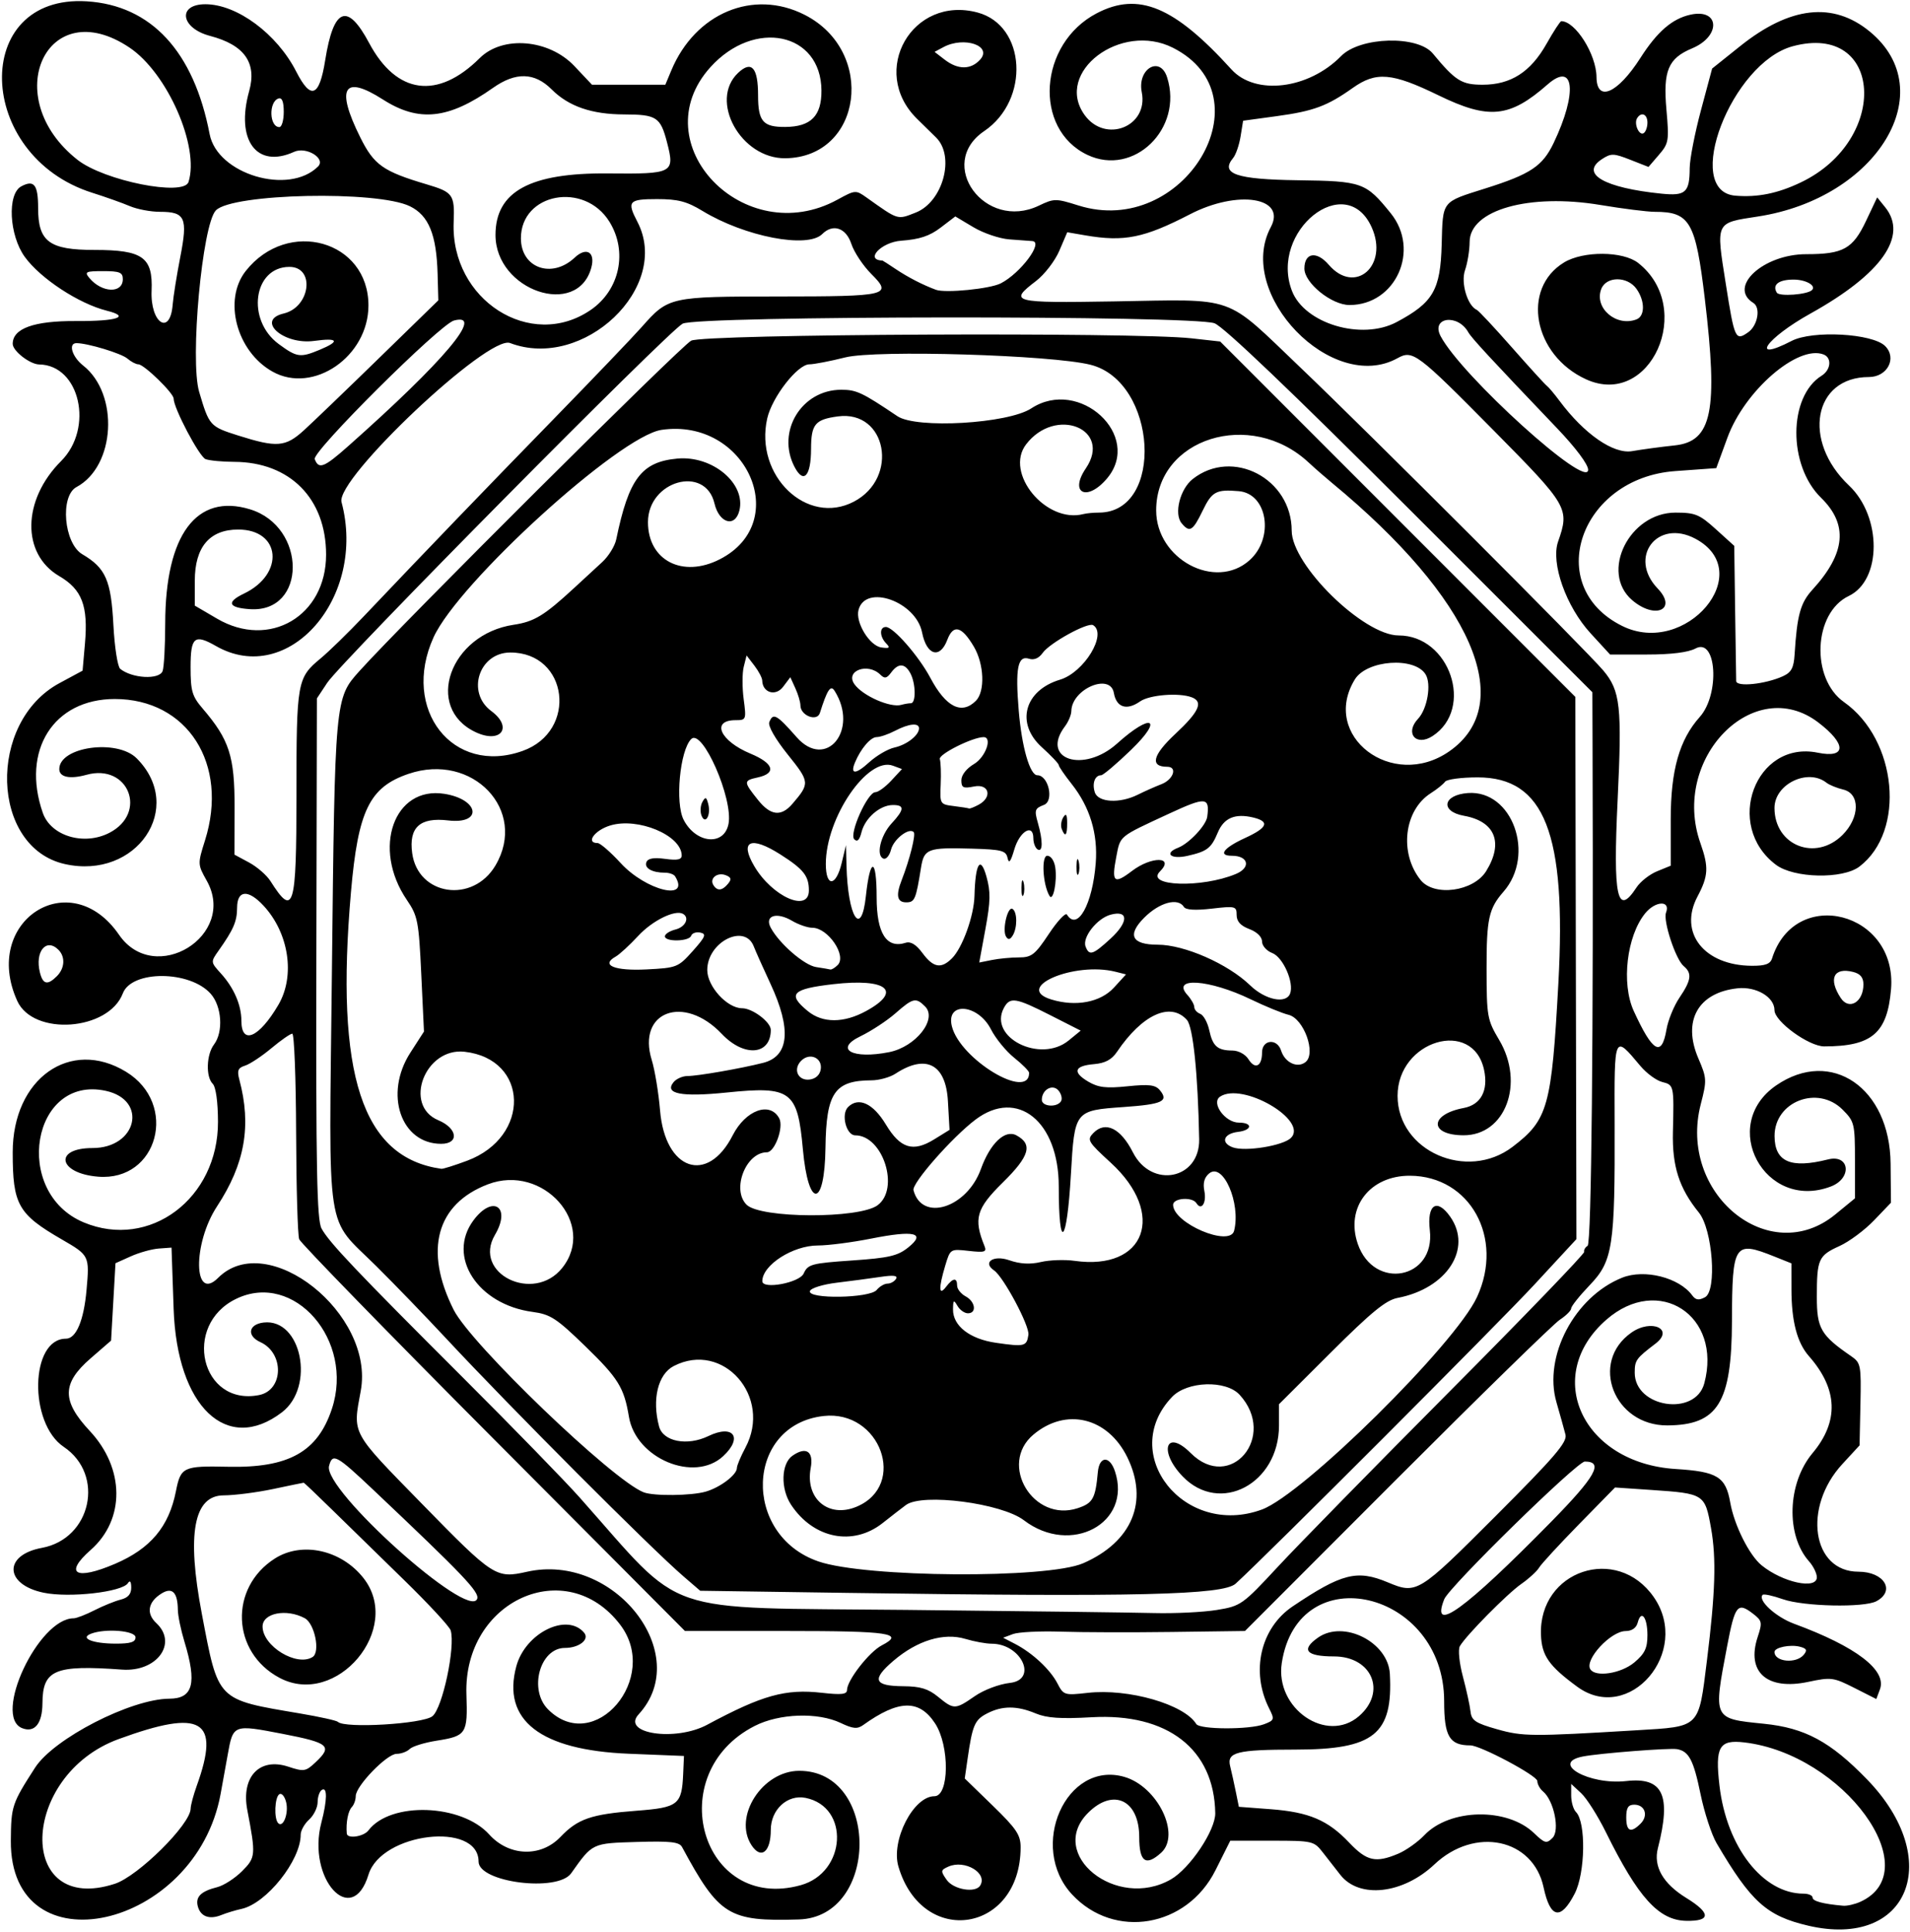 <?xml version="1.0" encoding="UTF-8" standalone="no"?>
<!-- Created with Inkscape (http://www.inkscape.org/) -->

<svg
   xmlns:dc="http://purl.org/dc/elements/1.1/"
   xmlns:cc="http://creativecommons.org/ns#"
   xmlns:rdf="http://www.w3.org/1999/02/22-rdf-syntax-ns#"
   xmlns:svg="http://www.w3.org/2000/svg"
   xmlns="http://www.w3.org/2000/svg"
   xmlns:sodipodi="http://sodipodi.sourceforge.net/DTD/sodipodi-0.dtd"
   xmlns:inkscape="http://www.inkscape.org/namespaces/inkscape"
   id="svg4136"
   version="1.1"
   inkscape:version="0.91 r13725"
   width="422.812"
   height="427.5"
   viewBox="0 0 422.812 427.5"
   sodipodi:docname="FloralDesign55.svg">
  <defs
     id="defs4140" />
  <sodipodi:namedview
     pagecolor="#ffffff"
     bordercolor="#666666"
     borderopacity="1"
     objecttolerance="10"
     gridtolerance="10"
     guidetolerance="10"
     inkscape:pageopacity="0"
     inkscape:pageshadow="2"
     inkscape:window-width="1600"
     inkscape:window-height="837"
     id="namedview4138"
     showgrid="false"
     inkscape:zoom="1.5672515"
     inkscape:cx="211.40625"
     inkscape:cy="213.75"
     inkscape:window-x="-8"
     inkscape:window-y="-8"
     inkscape:window-maximized="1"
     inkscape:current-layer="svg4136" />
  <path
     style="fill:#000000"
     d="m 400.312,426.152 c -9.225,-2.145 -12.666,-5.237 -20.314,-18.256 -1.118,-1.903 -2.722,-6.814 -3.564,-10.913 -1.535,-7.469 -2.562,-9.431 -5.184,-9.9 -1.671,-0.299 -17.174,0.91 -20.859,1.627 -7.358,1.432 1.378,6.366 9.62,5.433 8.124,-0.919 10.008,3.081 6.993,14.849 -1.04,4.058 1.122,7.843 6.297,11.027 5.477,3.37 5.456,5.171 -0.061,5.055 -6.058,-0.128 -10.607,-5.154 -17.746,-19.605 -1.783,-3.609 -4.241,-7.492 -5.462,-8.627 l -2.22,-2.065 0,2.58 c 0,1.419 0.476,3.056 1.058,3.638 2.249,2.249 2.071,13.5 -0.287,18.067 -3.086,5.978 -5.408,5.511 -6.881,-1.385 -2.311,-10.823 -15.213,-13.542 -24.164,-5.093 -6.962,6.571 -16.637,7.654 -20.819,2.33 -1.032,-1.314 -2.784,-3.555 -3.892,-4.98 -1.959,-2.518 -2.277,-2.591 -11.25,-2.591 l -9.234,0 -3.281,6.549 c -6.343,12.659 -22.372,15.378 -31.711,5.38 -9.858,-10.553 -1.356,-29.759 11.534,-26.055 7.382,2.121 12.564,12.799 8.15,16.793 -3.39,3.068 -4.848,2.028 -4.848,-3.459 0,-8.224 -5.745,-10.95 -11.322,-5.374 -9.199,9.199 6.297,21.635 18.341,14.72 4.207,-2.415 9.871,-10.872 9.811,-14.648 -0.227,-14.167 -10.563,-22.187 -27.359,-21.227 -6.836,0.391 -9.942,0.179 -12.392,-0.845 -4.15,-1.734 -7.403,-1.732 -10.766,0.007 -2.738,1.416 -3.233,2.569 -4.308,10.023 l -0.629,4.366 6.187,6.007 c 5.264,5.111 6.186,6.488 6.182,9.228 -0.031,18.9 -21.72,22.315 -27.051,4.259 -1.703,-5.767 3.315,-15.569 7.97,-15.569 3.298,0 3.398,-11.149 0.145,-16.115 -3.518,-5.369 -8.071,-5.264 -15.929,0.371 -1.277,0.916 -2.253,0.824 -4.954,-0.464 -5.059,-2.413 -13.594,-2.123 -19.034,0.647 -20.71,10.542 -11.812,41.354 10.179,35.245 10.109,-2.808 10.905,-17.348 1.058,-19.318 -4.011,-0.802 -7.69,2.588 -7.69,7.087 0,4.903 -2.15,6.616 -4.261,3.395 -4.131,-6.305 2.378,-16.46 10.557,-16.47 17.857,-0.021 17.758,32.363 -0.1,32.896 -15.541,0.464 -17.624,-0.829 -25.838,-16.024 -0.613,-1.134 -2.549,-1.353 -10.012,-1.129 -9.947,0.298 -9.782,0.219 -14.537,6.932 -3,4.235 -20.497,2.025 -20.497,-2.59 0,-8.964 -21.527,-6.418 -24.363,2.881 -3.654,11.983 -13.701,0.917 -10.438,-11.498 1.302,-4.955 1.35,-8.017 0.113,-7.252 -0.516,0.319 -0.938,1.544 -0.938,2.723 0,1.179 -0.844,2.907 -1.875,3.84 -1.031,0.933 -1.875,2.44 -1.875,3.349 0,5.728 -7.607,15.254 -13.125,16.435 -1.289,0.276 -3.288,0.883 -4.442,1.349 -2.651,1.071 -4.616,0.337 -5.213,-1.945 -0.546,-2.09 0.709,-3.321 4.309,-4.225 1.437,-0.361 3.906,-1.95 5.488,-3.531 3.032,-3.032 3.077,-3.551 1.167,-13.53 -1.407,-7.35 2.698,-11.702 9.057,-9.604 3.476,1.147 3.869,1.085 6.051,-0.965 3.823,-3.592 3.001,-4.302 -7.276,-6.289 -10.952,-2.117 -10.968,-2.111 -12.167,4.602 -0.489,2.738 -1.2,6.666 -1.581,8.728 -5.527,29.962 -46.65,39.096 -46.43,10.312 0.058,-7.664 0.237,-8.203 5.365,-16.165 C 11.925,384.721 29.007,375.954 37.5,375.919 c 5.251,-0.022 6.138,-3.395 3.323,-12.637 -0.785,-2.578 -1.439,-5.742 -1.452,-7.031 -0.041,-3.886 -1.253,-5.089 -3.631,-3.604 -2.987,1.866 -3.431,4.403 -1.142,6.535 4.81,4.481 0.126,10.858 -7.566,10.3 -14.935,-1.084 -17.59,0.037 -17.636,7.45 -0.028,4.496 -1.723,6.585 -4.474,5.514 -6.617,-2.576 3.564,-24.319 11.388,-24.319 0.609,0 2.671,-0.798 4.584,-1.773 1.913,-0.975 4.533,-2.038 5.823,-2.362 1.633,-0.41 2.342,-1.225 2.332,-2.68 -0.009,-1.315 -0.279,-1.675 -0.727,-0.971 -1.257,1.977 -12.958,3.307 -18.665,2.122 -8.681,-1.802 -8.936,-8.35 -0.387,-9.922 C 20.212,340.526 23.284,326.354 14.114,320.191 6.302,314.94 6.676,296.25 14.593,296.25 c 2.266,0 3.961,-4.004 4.564,-10.781 0.673,-7.565 0.628,-7.658 -5.441,-11.166 C 3.995,268.685 2.812,266.592 2.812,255 c 0,-16.309 12.731,-25.351 25.087,-17.818 11.662,7.111 7.079,24.304 -6.189,23.216 -8.825,-0.724 -9.915,-6.336 -1.231,-6.336 9.837,0 12.322,-10.6 2.967,-12.654 -16.417,-3.606 -20.819,22.46 -4.915,29.105 14.591,6.097 29.784,-5.295 29.724,-22.288 -0.016,-4.427 -0.471,-7.69 -1.172,-8.391 -1.558,-1.558 -1.395,-6.458 0.29,-8.685 2.108,-2.787 1.738,-8.45 -0.733,-11.23 -4.612,-5.189 -17.485,-5.252 -19.446,-0.095 -3.156,8.3 -19.805,9.508 -23.365,1.696 -8.028,-17.62 11.662,-30.437 22.518,-14.658 7.901,11.483 26.244,0.179 19.418,-11.966 -2.023,-3.6 -2.028,-3.702 -0.382,-8.922 5.321,-16.879 -3.88,-31.285 -19.981,-31.285 -13.55,0 -20.743,11.382 -15.926,25.201 1.789,5.131 9.113,7.322 14.744,4.41 8.548,-4.421 4.219,-15.402 -5.062,-12.839 -3.697,1.021 -6.033,0.533 -6.033,-1.258 0,-4.952 12.786,-6.736 17.128,-2.389 10.879,10.89 -0.022,26.944 -15.891,23.404 -16.432,-3.666 -17.265,-31.378 -1.204,-40.037 l 5.123,-2.762 0.526,-6.006 C 19.537,134.07 18.155,130.442 13.125,127.5 4.72,122.584 4.906,110.653 13.523,102.037 20.839,94.72 17.676,80.781 8.672,80.655 6.624,80.626 2.812,77.664 2.812,76.101 c 0,-3.419 4.692,-5.109 14.026,-5.054 9.108,0.054 12.136,-0.956 6.833,-2.279 C 17.468,67.221 8.963,61.647 5.488,56.849 2.018,52.06 1.561,42.923 4.707,41.24 7.546,39.72 8.438,40.866 8.438,46.035 c 0,7.448 2.462,9.277 12.487,9.277 10.691,0 12.944,1.612 12.633,9.036 -0.3,7.17 4.11,10.079 4.666,3.079 0.14,-1.765 0.899,-6.516 1.686,-10.558 1.691,-8.687 1.103,-9.995 -4.492,-9.995 -2.05,0 -5.057,-0.567 -6.682,-1.261 C 27.111,44.921 23.361,43.589 20.403,42.654 -5.507,34.465 -6.507,-1.316 19.219,0.294 33.467,1.186 42.906,11.389 46.406,29.682 48.105,38.563 63.956,43.294 70.405,36.845 72.187,35.063 67.799,32.375 65.108,33.601 56.817,37.379 52.121,31.03 55.159,20.15 56.906,13.893 54.101,9.941 46.494,7.945 39.976,6.235 39.202,0.938 45.47,0.938 c 7,0 15.849,6.56 20.106,14.906 3.246,6.362 5.116,5.63 6.411,-2.513 C 73.843,1.673 76.894,0.475 81.712,9.513 87.774,20.888 96.869,22.128 106.199,12.853 c 5.084,-5.054 15.338,-4.183 20.965,1.781 l 3.883,4.116 8.118,0 8.118,0 1.324,-3.168 c 5.306,-12.698 18.15,-18.062 29.491,-12.314 15.92,8.067 12.809,31.508 -4.214,31.754 -9.873,0.143 -17.018,-12.764 -10.471,-18.914 2.959,-2.78 4.4,-1.148 4.4,4.986 0,5.782 1.087,7.041 6.047,7 5.657,-0.046 8.024,-2.444 7.982,-8.088 -0.095,-12.827 -14.84,-15.918 -24.569,-5.15 -15.273,16.905 7.49,40.63 28.129,29.32 3.93,-2.154 4.036,-2.161 6.446,-0.448 7.105,5.049 6.737,4.937 10.859,3.317 6.045,-2.375 8.769,-12.465 4.491,-16.634 -1.026,-1 -2.928,-2.867 -4.226,-4.149 -10.664,-10.532 -1.011,-27.381 13.455,-23.486 10.713,2.885 11.618,19.341 1.444,26.236 -10.744,7.281 0.173,22.2 12.079,16.506 3.395,-1.624 3.761,-1.626 8.782,-0.046 23.303,7.33 42.18,-24.143 20.93,-34.896 -11.524,-5.831 -26.331,5.371 -19.598,14.827 4.58,6.433 14.208,2.637 12.686,-5.001 -1.032,-5.18 4.054,-8.164 5.609,-3.292 3.62,11.343 -7.371,22.038 -17.641,17.165 -12.059,-5.722 -10.803,-24.63 2.082,-31.346 9.233,-4.813 17.162,-1.505 29.804,12.433 5.288,5.83 17.066,4.397 24.276,-2.954 4.201,-4.283 16.93,-4.641 20.299,-0.57 5.017,6.061 6.376,6.912 11.028,6.912 6.231,0 10.617,-2.805 14.135,-9.038 1.56,-2.763 3.034,-5.025 3.277,-5.025 3.125,0 7.756,7.346 7.797,12.367 0.046,5.669 4.678,3.647 9.727,-4.247 3.713,-5.804 7.034,-8.673 11.066,-9.558 6.503,-1.428 6.802,4.764 0.36,7.456 -5.283,2.207 -6.436,4.95 -5.679,13.506 0.615,6.945 0.521,7.516 -1.656,10.047 l -2.308,2.683 -4.045,-1.589 c -3.678,-1.445 -4.246,-1.457 -6.271,-0.13 -4.925,3.227 0.509,6.363 13.241,7.641 5.293,0.531 6.174,-0.273 6.196,-5.659 0.007,-1.967 1.128,-7.73 2.489,-12.805 l 2.474,-9.228 6.197,-4.954 c 11.039,-8.824 20.563,-9.903 28.683,-3.248 16.059,13.159 1.696,36.896 -24.779,40.949 -9.443,1.446 -9.259,1.062 -7.091,14.811 1.951,12.372 2.141,12.784 4.97,10.803 2.125,-1.489 2.818,-5.46 1.134,-6.501 -5.691,-3.517 2.211,-10.781 11.728,-10.781 8.194,0 10.305,-1.176 13.237,-7.375 l 2.458,-5.195 1.757,2.17 c 5.152,6.362 -0.746,14.763 -16.524,23.537 -9.864,5.485 -13.627,10.947 -4.174,6.058 4.632,-2.395 17.9,-1.668 20.702,1.134 2.681,2.682 0.489,6.858 -3.601,6.858 -12.269,0 -14.858,14.127 -4.399,24.002 7.303,6.895 7.271,20.958 -0.055,24.451 -7.821,3.729 -8.473,18.248 -1.055,23.477 11.811,8.325 13.712,28.58 3.417,36.405 -3.709,2.819 -14.499,2.589 -18.474,-0.394 -11.597,-8.703 -4.536,-27.633 9.254,-24.808 6.352,1.301 6.412,-1.884 0.127,-6.683 -14.251,-10.882 -32.713,7.976 -26.115,26.676 1.886,5.346 1.781,7.27 -0.645,11.851 -4.238,8.002 1.48,15.26 12.066,15.315 2.944,0.015 4.053,-0.394 4.449,-1.643 5.118,-16.125 27.759,-10.289 26.34,6.789 -0.812,9.766 -4.219,12.687 -14.801,12.687 -3.409,0 -11.004,-5.525 -11.004,-8.005 0,-2.913 -4.035,-5.301 -8.19,-4.848 -8.746,0.953 -12.235,7.208 -8.658,15.522 1.872,4.353 1.898,4.837 0.533,10.106 -5.125,19.777 15.137,36.41 29.76,24.429 l 4.368,-3.578 0,-8.447 c 0,-8.086 -0.117,-8.564 -2.74,-11.187 -5.506,-5.506 -15.093,-1.775 -15.058,5.859 0.026,5.699 3.567,7.247 11.82,5.166 4.837,-1.219 5.407,4.178 0.633,5.993 -14.613,5.556 -24.928,-13.581 -12.069,-22.392 12.178,-8.345 25.157,0.549 25.306,17.34 l 0.077,8.638 -3.75,3.912 c -2.062,2.151 -5.498,4.703 -7.634,5.671 -4.678,2.119 -5.022,2.892 -5.022,11.284 0,6.963 0.876,8.471 7.614,13.103 2.115,1.454 2.22,2 2.037,10.631 l -0.192,9.098 -3.818,4.142 c -8.827,9.576 -6.697,23.815 3.563,23.815 5.7,0 8.28,4.23 3.982,6.53 -2.737,1.465 -16.115,1.177 -20.715,-0.446 -2.208,-0.779 -4.216,-1.214 -4.464,-0.967 -1.173,1.173 2.882,4.901 6.966,6.404 13.73,5.052 20.579,10.288 18.993,14.521 l -0.8,2.136 -4.864,-2.465 c -4.605,-2.333 -5.149,-2.405 -10.19,-1.335 -9.148,1.941 -13.773,-2.16 -11.206,-9.937 1.065,-3.227 0.989,-3.592 -1.083,-5.184 -3.371,-2.59 -3.958,-1.843 -5.682,7.226 -3.085,16.224 -3.184,16.016 8.127,17.163 9.111,0.923 14.711,3.94 22.824,12.292 17.229,17.739 9.291,37.577 -12.966,32.402 z m 11.52,-5.295 c 15.059,-6.862 -3.729,-32.663 -25.677,-35.262 -5.59,-0.662 -6.521,0.949 -5.52,9.561 1.581,13.597 9.605,23.906 18.608,23.906 1.104,0 2.007,0.394 2.007,0.875 0,0.79 2.319,1.407 6.753,1.797 0.878,0.077 2.601,-0.317 3.829,-0.877 z M 25.413,416.881 c 5.161,-1.678 16.752,-13.159 16.788,-16.629 0.008,-0.74 0.622,-3.033 1.365,-5.096 5.266,-14.617 1.163,-17.057 -17.313,-10.299 -21.939,8.026 -22.756,39.15 -0.841,32.023 z m 191.566,0.391 c 1.711,-2.769 -3.42,-5.812 -7.057,-4.186 -1.704,0.762 -1.729,0.969 -0.356,2.929 1.506,2.15 6.354,2.971 7.413,1.256 z m 92.516,-7.039 c 1.739,-0.731 4.358,-2.585 5.82,-4.119 5.628,-5.907 18.311,-6.154 24.242,-0.471 2.412,2.311 2.793,2.41 4.126,1.077 1.663,-1.663 0.302,-8.277 -2.115,-10.283 -0.69,-0.573 -1.255,-1.606 -1.255,-2.297 0,-1.183 -12.598,-7.889 -14.82,-7.889 -4.635,0 -5.805,-1.97 -5.805,-9.774 0,-24.522 -32.317,-32.127 -35.943,-8.458 -1.541,10.058 9.945,17.957 17.095,11.755 6.182,-5.361 2.885,-13.21 -5.548,-13.21 -6.16,0 -7.39,-1.455 -3.52,-4.166 5.675,-3.975 15.524,0.997 15.897,8.026 0.711,13.381 -3.491,16.749 -20.911,16.759 -12.955,0.007 -15.207,0.577 -14.447,3.655 0.332,1.344 0.902,3.921 1.268,5.725 l 0.664,3.281 7.019,0.529 c 8.507,0.642 12.69,2.42 17.414,7.406 3.88,4.095 5.854,4.542 10.819,2.454 z m -185.463,-3.687 c 3.864,-4.047 6.791,-5.06 16.855,-5.83 9.283,-0.711 10.046,-1.314 10.347,-8.193 l 0.172,-3.93 -12.188,-0.492 c -19.614,-0.792 -28.154,-7.429 -24.918,-19.365 2.004,-7.391 11.247,-11.943 15.02,-7.396 1.235,1.488 -1.14,3.347 -4.277,3.347 -5.532,0 -8.063,9.254 -3.718,13.598 10.262,10.262 24.942,-6.972 15.964,-18.742 -11.943,-15.659 -34.745,-5.31 -34.037,15.448 0.297,8.711 -0.006,9.18 -6.591,10.221 -2.695,0.426 -5.38,1.255 -5.968,1.843 -0.588,0.588 -1.893,1.069 -2.9,1.069 -2.152,0 -9.043,7.12 -9.043,9.343 0,0.842 -0.385,1.932 -0.856,2.422 -0.843,0.877 -1.338,3.456 -1.127,5.876 0.107,1.224 3.74,0.693 4.795,-0.7 4.869,-6.426 20.625,-5.89 26.742,0.909 4.352,4.837 11.41,5.094 15.728,0.571 z m 239.142,-2.98 c 1.78,-1.78 0.975,-4.192 -1.4,-4.192 -1.347,0 -1.775,0.678 -1.775,2.812 0,3.113 1.004,3.549 3.174,1.379 z M 63.338,398.8 c -0.319,-1.273 -0.99,-2.061 -1.491,-1.752 -1.042,0.644 -1.236,5.438 -0.259,6.415 1.11,1.11 2.362,-2.225 1.75,-4.664 z M 362.344,382.902 c 14.117,-0.851 13.644,-0.381 15.511,-15.402 1.87,-15.047 2.107,-22.645 0.912,-29.33 -1.351,-7.559 -1.491,-7.648 -13.214,-8.446 l -8.04,-0.547 -7.979,8.146 c -4.388,4.48 -8.364,8.8 -8.835,9.599 -0.471,0.799 -2.237,2.417 -3.925,3.595 -3.153,2.2 -12.279,11.444 -13.619,13.795 -0.417,0.731 -0.114,3.714 0.682,6.705 0.788,2.964 1.548,6.441 1.688,7.728 0.218,1.994 1.087,2.575 5.881,3.934 5.681,1.611 7.654,1.625 30.938,0.222 z m -13.219,-9.65 c -6.249,-4.59 -7.831,-6.852 -8.004,-11.448 -0.54,-14.274 16.85,-20.089 24.981,-8.354 8.379,12.092 -5.474,28.251 -16.977,19.802 z m 12.678,-5.367 c 2.302,-1.937 2.884,-3.157 2.884,-6.038 0,-3.96 -1.375,-5.735 -2.149,-2.774 -0.31,1.186 -1.288,1.87 -2.685,1.879 -3.297,0.022 -9.122,6.319 -7.81,8.443 1.139,1.842 6.82,0.963 9.759,-1.51 z M 156.562,381.674 c 12.23,-6.561 17.315,-7.973 25.403,-7.058 4.285,0.485 5.534,0.346 5.534,-0.616 0,-2.14 4.91,-8.442 7.703,-9.886 5.158,-2.667 1.791,-3.176 -21.008,-3.176 l -22.569,0 -42.392,-42.553 C 85.919,294.98 66.568,275.116 66.233,274.242 65.897,273.369 65.59,262.775 65.551,250.702 65.511,238.628 65.129,228.75 64.703,228.75 c -0.427,0 -2.512,1.451 -4.635,3.225 -2.123,1.774 -4.735,3.503 -5.805,3.842 -1.578,0.501 -1.82,1.087 -1.28,3.103 2.726,10.181 1.239,18.637 -4.929,28.029 -5.444,8.289 -5.252,21.321 0.234,15.835 10.91,-10.91 34.715,7.948 31.571,25.01 -1.789,9.71 -2.28,8.804 13.582,25.033 15.832,16.197 16.357,16.537 23.218,14.999 19.286,-4.322 36.965,18.254 24.712,31.558 -3.925,4.261 8.131,6.079 15.193,2.291 z m 123.25,-0.1 c 2.306,-0.877 2.366,-1.063 1.13,-3.516 -4.117,-8.172 -1.894,-17.791 5.216,-22.571 10.863,-7.304 14.244,-8.161 21.017,-5.332 6.449,2.695 6.755,2.508 23.871,-14.614 13.093,-13.097 15.922,-16.39 15.504,-18.047 -0.281,-1.115 -1.183,-4.347 -2.003,-7.183 -2.937,-10.153 4.03,-23.352 14.547,-27.56 4.938,-1.976 12.615,-0.037 15.511,3.916 0.764,1.043 1.458,1.142 2.833,0.406 2.678,-1.433 1.691,-14.968 -1.367,-18.74 -4.369,-5.389 -5.927,-10.236 -5.741,-17.866 0.25,-10.27 0.229,-10.371 -2.365,-11.022 -1.291,-0.324 -3.46,-1.914 -4.82,-3.533 -5.884,-7.004 -5.786,-7.223 -5.717,12.768 0.094,27.134 -0.406,30.389 -5.48,35.683 -2.275,2.374 -4.137,4.706 -4.137,5.181 0,0.475 -1.136,1.608 -2.524,2.518 -1.388,0.91 -17.635,16.778 -36.105,35.264 l -33.581,33.61 -16.161,0.215 c -8.889,0.118 -19.958,0.088 -24.598,-0.067 -4.641,-0.155 -9.414,0.084 -10.608,0.531 l -2.17,0.813 2.633,1.363 c 3.845,1.99 7.791,5.666 9.384,8.74 1.351,2.608 1.556,2.672 6.703,2.094 9.009,-1.012 21.333,2.524 24.035,6.897 0.766,1.239 11.768,1.276 14.993,0.05 z M 95.727,379.794 c 2.237,-1.812 5.114,-15.335 4.039,-18.989 -0.249,-0.847 -4.94,-5.909 -10.424,-11.25 -5.484,-5.341 -12.659,-12.347 -15.943,-15.57 -3.285,-3.223 -6.062,-5.859 -6.17,-5.859 -0.109,0 -3.151,0.625 -6.76,1.39 -3.609,0.764 -8.546,1.397 -10.971,1.406 -6.62,0.025 -8.188,8.509 -4.832,26.143 3.713,19.508 3.19,18.977 21.765,22.124 4.31,0.73 8.071,1.563 8.359,1.851 1.507,1.507 18.81,0.477 20.938,-1.246 z M 61.875,371.3 c -10.642,-5.649 -11.195,-19.938 -1.021,-26.409 6.012,-3.824 14.701,-1.906 19.605,4.329 8.811,11.201 -5.977,28.772 -18.584,22.08 z m 7.334,-4.615 c 1.735,-1.1 0.445,-7.408 -1.756,-8.585 -4.064,-2.175 -9.328,-1.138 -9.328,1.837 0,4.365 7.572,8.976 11.084,6.749 z m 146.579,8.671 c 2.003,-1.388 5.388,-2.664 7.785,-2.934 6.249,-0.704 2.516,-8.672 -4.063,-8.672 -1.243,0 -3.857,-0.478 -5.809,-1.063 -4.799,-1.438 -10.634,0.334 -15.907,4.83 -4.901,4.179 -4.352,5.597 2.184,5.642 3.75,0.026 5.512,0.563 7.679,2.339 3.503,2.872 3.79,2.867 8.131,-0.142 z m 183.492,-9.148 c 0.842,-1.015 0.666,-1.398 -0.823,-1.787 -2.157,-0.564 -5.645,0.151 -5.645,1.157 0,2.198 4.78,2.664 6.467,0.63 z M 30,362.344 c 0,-1.485 -6.657,-2.03 -9.846,-0.807 -2.582,0.991 0.34,2.183 5.393,2.199 C 28.887,363.746 30,363.398 30,362.344 Z m 313.377,-25.574 c 9.853,-10.028 11.7,-13.332 7.45,-13.332 -1.727,0 -30.032,27.713 -31.121,30.469 -3.11,7.874 4.533,2.34 23.67,-17.137 z m -74.01,19.513 c 5.322,-0.872 5.667,-1.116 13.55,-9.604 4.449,-4.79 21.566,-22.252 38.038,-38.804 16.472,-16.552 29.85,-30.427 29.73,-30.833 -0.121,-0.406 0.221,-1.01 0.759,-1.343 0.855,-0.529 1.31,-46.491 1.095,-110.743 L 352.5,153.191 312.206,112.924 C 285.727,86.463 270.86,72.273 268.846,71.537 264.001,69.768 154.551,69.85 151.118,71.625 147.947,73.265 75.554,146.39 72.434,151.105 l -2.285,3.452 -0.12,57.487 c -0.097,46.806 0.117,57.923 1.153,59.831 1.67,3.077 7.706,9.435 31.551,33.238 10.871,10.852 22.39,22.683 25.597,26.293 23.628,26.586 16.926,24.281 72.294,24.861 25.523,0.267 50.203,0.581 54.844,0.698 4.641,0.116 10.895,-0.191 13.899,-0.683 z M 187.421,352.5 l -32.423,-0.469 -3.671,-3.161 C 144.082,342.633 113.177,311.666 98.811,296.25 94.246,291.352 87.274,284.135 83.318,280.213 71.91,268.903 72.817,274.842 73.466,215.693 c 0.673,-61.338 0.654,-61.13 6.145,-67.236 9.408,-10.462 71.063,-71.846 73.389,-73.066 2.813,-1.476 98.101,-1.925 110.724,-0.523 l 6.381,0.709 39.308,39.321 39.308,39.321 0.123,60 0.123,60 -9.25,10 c -7.919,8.561 -59.154,59.837 -66.187,66.24 -2.766,2.518 -21.845,2.97 -86.111,2.041 z m 52.371,-6.559 c 10.82,-4.733 14.544,-13.673 9.763,-23.441 -4.334,-8.856 -13.585,-11.087 -20.8,-5.016 -7.802,6.565 0.003,19.512 9.812,16.275 3.357,-1.108 3.923,-2.121 4.458,-7.978 0.328,-3.587 2.618,-3.698 3.789,-0.184 3.825,11.476 -9.758,18.774 -20.161,10.831 -4.952,-3.781 -22.455,-6.051 -26.093,-3.383 -0.88,0.645 -3.196,2.439 -5.148,3.986 -6.588,5.222 -15.343,3.475 -20.308,-4.053 -2.349,-3.562 -2.189,-9.069 0.315,-10.823 3.024,-2.118 4.736,-0.969 4.044,2.716 -1.27,6.772 3.932,11.165 10.145,8.568 11.353,-4.746 5.263,-21.495 -7.301,-20.078 -17.277,1.947 -18.145,26.319 -1.146,32.18 10.424,3.594 50.697,3.869 58.629,0.4 z m 39.552,-11.883 c 9.173,-3.382 42.815,-36.606 47.624,-47.031 6.033,-13.08 -1.532,-26.764 -14.837,-26.839 -8.895,-0.05 -14.333,7.032 -11.57,15.068 3.583,10.422 17.23,7.833 15.954,-3.027 -0.669,-5.69 1.583,-7.16 4.527,-2.957 4.959,7.081 -0.759,15.883 -11.666,17.957 -2.565,0.488 -5.79,3.125 -14.766,12.074 l -11.484,11.45 0,4.716 c 0,12.893 -13.097,19.805 -21.328,11.257 -5.407,-5.615 -3.675,-10.625 1.785,-5.164 8.778,8.778 19.257,-3.689 10.835,-12.891 -3.03,-3.311 -11.613,-3.042 -14.963,0.469 -12.071,12.654 2.76,31.233 19.89,24.917 z m -123.14,-3.955 c 3.219,-0.923 6.922,-3.73 6.922,-5.247 0,-0.538 0.844,-2.552 1.875,-4.476 6.03,-11.251 -4.925,-23.731 -15.865,-18.074 -3.496,1.808 -4.844,7.383 -3.236,13.382 0.895,3.34 6.236,4.37 10.919,2.108 5.526,-2.67 7.717,0.326 3.26,4.457 -6.388,5.921 -19.314,0.522 -20.853,-8.709 -1.081,-6.484 -2.348,-8.53 -9.693,-15.654 -6.359,-6.167 -7.702,-7.04 -11.644,-7.569 -12.171,-1.634 -19.032,-12.254 -13.086,-20.256 4.294,-5.779 8.422,-2.988 4.76,3.218 -5.034,8.533 8.559,15.222 14.881,7.322 7.743,-9.675 -4.238,-23.175 -16.437,-18.521 -11.411,4.353 -14.207,14.6 -7.58,27.777 3.838,7.631 35.246,37.783 42.074,40.391 2.235,0.854 10.52,0.764 13.703,-0.149 z m 71.452,-34.721 c 0.287,-1.961 -5.517,-12.831 -7.606,-14.245 -2.625,-1.777 -0.141,-3.461 3.331,-2.257 2.431,0.842 4.629,0.968 7.031,0.403 1.922,-0.453 5.285,-0.569 7.473,-0.26 15.706,2.222 20.36,-10.39 8.01,-21.707 -5.085,-4.66 -5.328,-5.073 -3.864,-6.578 2.655,-2.732 6.046,-1.076 8.759,4.278 4.113,8.117 14.833,5.986 14.666,-2.915 -0.271,-14.455 -1.342,-24.863 -2.715,-26.397 -3.634,-4.061 -9.891,-1.204 -15.476,7.065 -1.174,1.738 -2.623,2.514 -5.084,2.722 -4.373,0.37 -4.84,1.767 -1.291,3.864 2.228,1.316 3.965,1.523 8.71,1.036 4.77,-0.489 6.167,-0.319 7.151,0.866 2.026,2.442 0.571,3.121 -7.98,3.724 -10.899,0.769 -10.894,0.763 -11.709,14.941 -0.892,15.536 -2.687,17.311 -2.687,2.657 0,-14.414 -9.132,-21.788 -18.385,-14.845 -5.136,3.854 -14.174,14.126 -13.774,15.656 1.851,7.077 11.819,3.946 14.923,-4.687 2.042,-5.679 5.331,-8.808 7.844,-7.462 3.699,1.98 2.953,4.587 -2.983,10.431 -5.899,5.808 -6.529,7.989 -4.065,14.079 0.532,1.316 0.042,1.467 -3.479,1.07 -4.089,-0.461 -4.101,-0.453 -5.215,3.264 -1.504,5.021 -1.432,6.815 0.189,4.681 1.519,-2.001 2.445,-2.102 2.445,-0.267 0,0.755 0.844,1.825 1.875,2.377 2.167,1.16 2.523,3.75 0.515,3.75 -0.748,0 -1.79,-0.738 -2.315,-1.641 -0.828,-1.422 -0.959,-1.318 -0.984,0.774 -0.043,3.648 3.699,6.561 9.506,7.399 6.345,0.916 6.806,0.802 7.183,-1.775 z m -33.593,-9.914 c 0.642,-0.773 1.723,-1.406 2.403,-1.406 0.68,0 1.528,-0.471 1.884,-1.048 0.46,-0.744 -0.543,-0.87 -3.46,-0.435 -2.259,0.337 -6.606,0.914 -9.659,1.282 -3.081,0.372 -5.723,1.191 -5.938,1.842 -0.604,1.832 13.237,1.613 14.77,-0.234 z m -16.161,-3.633 c 0.94,-2.063 1.725,-2.276 10.697,-2.892 8.184,-0.563 10.112,-1.009 12.454,-2.885 4.024,-3.222 1.359,-3.858 -8.21,-1.958 -4.227,0.839 -9.535,1.525 -11.794,1.525 -5.546,-9.4e-4 -12.298,4.34 -12.298,7.906 0,1.881 8.215,0.358 9.151,-1.696 z m 95.292,-9.475 c 1.527,-6.083 -2.461,-15.226 -5.529,-12.679 -1.076,0.893 -1.411,2.13 -1.057,3.902 0.524,2.621 -0.667,4.442 -1.754,2.682 -0.898,-1.452 -5.166,-1.158 -5.166,0.356 0,4.087 12.579,9.432 13.506,5.739 z m -78.926,-5.642 c 4.967,-3.654 1.19,-15.469 -4.945,-15.469 -1.998,0 -3.19,-4.659 -1.599,-6.25 2.326,-2.326 5.557,-0.835 8.393,3.874 3.187,5.29 6.006,6.155 10.672,3.271 l 3.408,-2.106 -0.36,-6.375 c -0.462,-8.184 -4.863,-10.477 -11.616,-6.053 -1.219,0.799 -3.602,1.458 -5.296,1.465 -8.183,0.034 -10.03,2.741 -10.194,14.937 -0.18,13.386 -3.799,13.586 -5.005,0.276 -1.17,-12.91 -2.607,-13.975 -16.897,-12.512 -10.037,1.027 -13.855,0.274 -11.71,-2.31 0.612,-0.737 1.985,-1.341 3.051,-1.341 2.266,0 11.785,-1.656 16.76,-2.916 5.764,-1.459 6.32,-7.425 1.629,-17.498 -1.615,-3.468 -3.282,-7.197 -3.706,-8.286 -2.01,-5.173 -10.289,-0.955 -10.289,5.242 0,3.629 4.407,8.458 7.72,8.458 2.292,0 6.343,3.057 6.343,4.786 0,5.612 -5.91,6.1 -10.843,0.895 -8.39,-8.854 -18.827,-4.966 -15.507,5.777 0.682,2.206 1.51,7.237 1.841,11.181 1.111,13.227 10.483,16.439 16.062,5.504 2.866,-5.619 8.272,-7.597 10.317,-3.776 1.04,1.944 -0.985,7.508 -2.733,7.508 -4.662,0 -7.86,8.238 -4.501,11.597 3.054,3.054 24.896,3.146 29.006,0.122 z m -90.836,-9.863 c 14.101,-5.276 13.675,-22.495 -0.596,-24.104 -8.743,-0.985 -13.666,11.872 -5.803,15.157 4.258,1.779 4.67,5.217 0.625,5.217 -8.938,0 -12.686,-11.066 -6.827,-20.156 l 3.021,-4.688 -0.596,-12.656 c -0.556,-11.808 -0.771,-12.913 -3.206,-16.491 -7.757,-11.395 -2.838,-25.244 8.333,-23.459 7.742,1.236 8.523,6.798 0.827,5.886 -6.239,-0.739 -8.734,1.52 -7.969,7.218 1.266,9.438 13.424,11.243 18.443,2.738 7.197,-12.198 -5.066,-25.099 -19.261,-20.262 -8.641,2.944 -11.16,8.115 -12.73,26.132 -3.528,40.496 2.446,58.793 20.008,61.269 0.367,0.052 2.947,-0.758 5.732,-1.8 z m 231.413,-3.071 c 7.835,-5.976 8.628,-8.811 10.128,-36.221 1.812,-33.117 -3.06,-45.532 -17.87,-45.532 -3.6,0 -6.846,0.432 -7.214,0.959 -0.368,0.528 -1.79,1.672 -3.161,2.543 -5.922,3.765 -7.037,13.225 -2.262,19.202 2.996,3.751 11.724,2.571 14.527,-1.964 3.885,-6.286 1.994,-11 -4.909,-12.238 -5.332,-0.956 -4.7,-4.628 0.867,-5.035 9.841,-0.72 15.022,13.673 7.865,21.845 -3.25,3.71 -3.752,6 -3.736,17.048 0.015,10.587 0.139,11.285 2.797,15.765 5.688,9.589 1.363,21.114 -7.91,21.079 -7.612,-0.029 -7.578,-4.607 0.045,-6.037 3.804,-0.714 5.486,-3.844 4.518,-8.408 -2.45,-11.549 -19.157,-6.554 -19.152,5.726 0.005,12.196 15.35,18.985 25.467,11.268 z m -49.075,-1.964 c 3.916,-3.916 -10.755,-12.449 -15.694,-9.127 -2.042,1.374 1.128,5.743 4.166,5.743 3.122,0 2.972,1.674 -0.184,2.047 -3.202,0.379 -3.905,2.41 -1.183,3.417 2.743,1.015 11.157,-0.343 12.895,-2.081 z m -50.899,-8.112 c 0.333,-0.538 0.091,-1.598 -0.538,-2.355 -1.299,-1.565 -3.706,-0.238 -3.706,2.042 0,1.505 3.355,1.752 4.244,0.313 z m -53.179,-7.105 c 0.361,-2.529 -2.453,-3.743 -4.329,-1.867 -1.91,1.91 -0.693,4.53 1.931,4.157 1.315,-0.187 2.221,-1.052 2.398,-2.29 z m 46.122,0.818 c -2e-5,-0.387 -1.478,-1.882 -3.284,-3.323 -1.806,-1.441 -4.131,-4.282 -5.168,-6.313 -2.885,-5.655 -10.047,-6.187 -8.642,-0.642 1.855,7.318 17.093,16.48 17.093,10.278 z m 51.563,-4.508 c 0,-2.869 3.336,-3.195 4.219,-0.412 0.844,2.659 3.603,3.957 5.401,2.541 2.416,-1.903 -0.363,-9.639 -3.759,-10.467 -1.419,-0.346 -5.19,-1.89 -8.38,-3.433 -9.127,-4.412 -17.664,-5.004 -14.015,-0.971 0.844,0.932 1.534,2.144 1.534,2.693 0,0.549 0.593,1.225 1.318,1.503 0.725,0.278 1.622,1.905 1.993,3.616 0.773,3.563 1.822,4.482 5.136,4.502 1.341,0.008 2.866,0.836 3.546,1.926 1.467,2.349 3.007,1.581 3.007,-1.498 z m -82.544,-0.076 c 5.915,-1.183 10.738,-7.322 7.946,-10.114 -2.039,-2.039 -2.67,-1.893 -6.551,1.514 -1.871,1.643 -5.366,3.936 -7.767,5.095 -5.897,2.848 -1.75,5.129 6.372,3.504 z m 39.737,-2.582 2.661,-2.177 -6.72,-3.414 c -7.704,-3.914 -8.947,-4.107 -10.288,-1.601 -3.492,6.525 8.075,12.323 14.347,7.192 z M 191.706,223.751 c 8.159,-4.443 4.651,-7.323 -7.253,-5.954 -9.14,1.051 -10.222,2.198 -5.625,5.963 3.277,2.683 7.942,2.68 12.878,-0.008 z m 54.895,-5.205 2.661,-2.913 -2.322,-0.583 c -9.193,-2.307 -22.73,3.541 -14.206,6.137 5.447,1.659 10.885,0.624 13.867,-2.641 z m 38.982,1.337 c 0.93,-2.424 -1.556,-8.067 -3.957,-8.98 -1.239,-0.471 -2.252,-1.618 -2.252,-2.549 0,-1.02 -1.118,-2.115 -2.812,-2.754 -1.943,-0.733 -2.812,-1.695 -2.812,-3.11 0,-1.947 -0.274,-2.017 -5.52,-1.408 -3.62,0.42 -5.737,0.29 -6.149,-0.377 -1.308,-2.116 -5.397,-1.013 -8.777,2.367 -3.847,3.847 -2.781,5.991 2.981,5.991 5.898,0 15.545,4.241 20.46,8.995 3.334,3.224 7.937,4.175 8.839,1.825 z m -132.22,-9.433 c 2.816,-3.159 3.07,-3.783 1.657,-4.072 -0.918,-0.188 -1.825,0.129 -2.017,0.703 -0.429,1.286 -5.817,1.402 -5.817,0.125 0,-0.506 1.055,-1.184 2.344,-1.508 2.208,-0.554 3.186,-2.624 1.641,-3.473 -1.758,-0.966 -6.773,1.512 -9.902,4.894 -1.89,2.042 -4.133,4.103 -4.985,4.58 -3.383,1.893 -0.264,3.189 6.817,2.832 6.731,-0.34 7.033,-0.46 10.261,-4.081 z m 32.073,3.113 c 2.066,-2.066 -2.14,-8.25 -5.611,-8.25 -1.035,0 -3.06,-0.696 -4.5,-1.547 -3.422,-2.021 -6.137,-1.135 -4.708,1.536 1.88,3.513 7.419,8.314 10.049,8.71 1.437,0.217 2.844,0.457 3.128,0.534 0.284,0.077 1.022,-0.366 1.641,-0.985 z m 25.294,-1.481 c 2.327,-2.327 4.876,-9.396 4.987,-13.831 0.181,-7.193 1.315,-9.029 2.646,-4.283 0.946,3.371 0.906,5.484 -0.217,11.58 l -1.374,7.458 2.824,-0.565 c 1.553,-0.311 4.244,-0.565 5.979,-0.565 2.786,0 3.557,-0.606 6.602,-5.192 1.896,-2.856 3.697,-4.788 4.003,-4.294 2.318,3.751 5.67,-2.23 6.38,-11.386 0.504,-6.505 -1.296,-12.416 -5.333,-17.515 -1.569,-1.981 -2.853,-3.859 -2.853,-4.173 0,-0.314 -1.688,-2.095 -3.75,-3.959 -5.843,-5.279 -3.877,-12.565 4.032,-14.944 5.335,-1.605 10.5,-10.104 7.331,-12.062 -1.162,-0.718 -9.632,3.938 -11.177,6.144 -0.817,1.167 -1.907,1.633 -3.002,1.285 -2.511,-0.797 -3.079,2.051 -2.293,11.492 0.67,8.04 2.47,14.29 4.116,14.29 2.475,0 3.746,5.694 1.465,6.562 -2.02,0.768 -2.153,1.155 -1.356,3.936 1.151,4.012 1.127,6.638 -0.053,5.909 -0.516,-0.319 -0.938,-1.429 -0.938,-2.468 0,-3.344 -3.03,-1.568 -4.211,2.468 -0.803,2.745 -1.205,3.254 -1.498,1.901 -0.353,-1.63 -1.29,-1.875 -7.893,-2.066 -9.79,-0.282 -10.592,0.017 -11.264,4.202 -1.134,7.069 -1.395,7.682 -3.278,7.682 -2.016,0 -2.331,-1.509 -1.017,-4.878 1.799,-4.612 3.188,-10.157 2.673,-10.672 -1.053,-1.053 -4.437,1.576 -5.02,3.899 -0.325,1.297 -1.069,2.189 -1.652,1.984 -1.731,-0.61 -0.698,-5.121 1.786,-7.802 2.864,-3.091 2.914,-4.103 0.201,-4.063 -2.827,0.042 -6.085,2.892 -6.867,6.007 -0.437,1.742 -0.939,2.233 -1.603,1.57 -1.191,-1.191 2.944,-10.421 4.669,-10.421 0.631,0 2.215,-1.152 3.521,-2.56 l 2.374,-2.56 -2.005,-0.742 c -5.589,-2.068 -14.855,11.497 -14.855,21.746 0,5.172 2.245,5.056 3.504,-0.181 l 0.958,-3.984 0.113,4.507 c 0.286,11.456 3.287,16.173 4.296,6.753 0.936,-8.742 2.379,-8.563 2.379,0.296 0,7.975 2.187,11.396 6.425,10.051 1.119,-0.355 2.323,0.384 3.735,2.294 2.384,3.224 4.127,3.532 6.509,1.149 z m 11.973,-4.816 c -0.893,-1.444 0.359,-6.788 1.435,-6.124 1.08,0.668 1.096,4.224 0.026,5.912 -0.576,0.908 -0.993,0.969 -1.461,0.211 z m 3.416,-10.858 c 0.019,-1.547 0.229,-2.066 0.467,-1.154 0.238,0.912 0.222,2.178 -0.035,2.812 -0.257,0.635 -0.451,-0.112 -0.432,-1.658 z m 6.213,1.866 c -1.502,-2.512 -1.854,-8.897 -0.491,-8.897 0.793,0 1.544,1.105 1.762,2.59 0.449,3.062 -0.473,7.641 -1.271,6.307 z m 5.974,-6.553 c 0.019,-1.547 0.229,-2.066 0.467,-1.154 0.238,0.912 0.222,2.178 -0.035,2.812 -0.257,0.635 -0.451,-0.112 -0.432,-1.658 z m -3.277,-8.288 c -0.265,-0.691 -0.106,-1.851 0.354,-2.578 0.609,-0.962 0.84,-0.619 0.851,1.257 0.016,2.8 -0.444,3.304 -1.205,1.321 z m 10.82,24.276 c 4.012,-3.685 4.017,-6.365 0.009,-5.293 -2.998,0.802 -6.324,5.024 -5.549,7.044 0.813,2.118 1.598,1.87 5.54,-1.751 z m -66.789,-10.653 c 0,-3.214 -1.177,-4.7 -6.308,-7.967 -6.566,-4.181 -9.099,-3.036 -5.769,2.609 3.977,6.741 12.077,10.335 12.077,5.359 z m -29.617,-3.13 c -0.272,-0.44 -1.278,-0.799 -2.237,-0.799 -2.839,0 -4.623,-1.007 -4.118,-2.324 0.327,-0.852 1.607,-1.079 4.16,-0.736 2.758,0.37 3.68,0.168 3.657,-0.801 -0.102,-4.435 -9.673,-8.43 -15.798,-6.595 -3.471,1.04 -5.538,3.894 -2.82,3.894 0.572,0 2.87,1.995 5.109,4.432 5.607,6.106 15.498,8.511 12.048,2.929 z m 11.713,1.654 c 0.836,-1.007 0.722,-1.433 -0.511,-1.906 -1.86,-0.714 -3.64,0.711 -2.73,2.183 0.85,1.376 1.946,1.282 3.241,-0.278 z m 112.429,-2.173 c 3.383,-1.414 2.805,-4.03 -0.891,-4.03 -3.153,0 -1.86,-1.736 2.929,-3.933 4.976,-2.283 5.516,-3.639 1.804,-4.53 -4.018,-0.964 -6.491,0.08 -7.84,3.308 -1.466,3.508 -2.356,4.192 -6.738,5.181 -3.676,0.829 -5.26,-0.564 -2.05,-1.803 2.408,-0.929 6.187,-4.942 6.442,-6.841 0.591,-4.399 -0.302,-4.475 -8.421,-0.711 -11.308,5.242 -10.787,4.816 -11.715,9.59 -1.09,5.609 -0.501,6.139 3.465,3.114 4.349,-3.317 9.529,-3.229 6.195,0.105 -3.292,3.292 9.272,3.703 16.819,0.549 z M 161.266,182.344 c 1.089,-5.563 -5.802,-21.245 -8.257,-18.79 -2.516,2.516 -3.599,14.157 -1.664,17.886 2.731,5.264 8.956,5.831 9.921,0.904 z m -5.98,-1.877 c -0.33,-0.861 -0.24,-2.21 0.201,-2.998 0.675,-1.206 0.88,-1.135 1.293,0.446 0.651,2.488 -0.659,4.727 -1.494,2.552 z m 20.127,-2.576 c 3.888,-4.54 3.862,-4.819 -1.031,-10.916 -2.742,-3.417 -4.405,-6.324 -4.089,-7.148 0.83,-2.163 1.628,-1.728 6.05,3.298 6.519,7.411 13.882,-1.591 8.395,-10.264 -0.864,-1.366 -1.618,-0.224 -3.241,4.913 -0.636,2.011 -4.309,0.588 -4.309,-1.67 0,-0.731 -0.503,-2.433 -1.118,-3.783 l -1.118,-2.454 -1.606,2.129 c -1.648,2.185 -4.563,1.295 -4.616,-1.409 -0.011,-0.581 -0.795,-2.064 -1.741,-3.295 l -1.72,-2.237 -0.63,2.509 c -0.346,1.38 -0.352,4.602 -0.013,7.159 0.601,4.529 0.554,4.65 -1.792,4.65 -5.504,0 -3.452,4.598 3.304,7.406 5.145,2.138 5.825,4.339 1.626,5.261 -3.22,0.707 -3.218,0.92 0.05,5.008 2.775,3.472 5.123,3.732 7.6,0.84 z m 41.212,0.201 c 3.113,-1.666 2.36,-4.717 -0.999,-4.045 -2.4,0.48 -2.812,0.278 -2.812,-1.377 0,-1.16 1.129,-2.606 2.812,-3.601 2.551,-1.507 4.127,-5.946 2.109,-5.944 -2.443,0.003 -10.022,3.805 -9.689,4.861 0.214,0.678 0.3,3.208 0.191,5.623 -0.194,4.312 -0.143,4.397 2.893,4.772 1.7,0.21 3.224,0.449 3.386,0.531 0.163,0.083 1.112,-0.287 2.109,-0.82 z m 35.253,-2.232 c 1.46,-0.73 3.814,-1.776 5.232,-2.324 2.65,-1.024 3.594,-3.849 1.287,-3.849 -3.894,0 -3.265,-2.565 1.782,-7.273 5.269,-4.915 6.253,-7.097 3.652,-8.095 -2.815,-1.08 -9.356,-0.565 -11.451,0.903 -2.971,2.081 -5.246,1.347 -5.809,-1.874 -0.789,-4.516 -9.318,-0.877 -9.412,4.016 -0.016,0.849 -0.649,2.362 -1.406,3.363 -5.541,7.326 4.101,10.503 11.551,3.805 7.629,-6.859 10.355,-5.618 3.087,1.406 -3.201,3.094 -6.191,5.625 -6.643,5.625 -1.366,0 -2.028,1.778 -1.399,3.758 0.722,2.275 5.517,2.546 9.531,0.539 z m -53.887,-10.431 c 2.736,-0.601 5.448,-2.715 5.448,-4.247 0,-1.284 -2.235,-1.06 -5.283,0.53 -1.477,0.77 -3.322,1.403 -4.1,1.406 -1.342,0.006 -3.515,2.556 -4.796,5.631 -1.116,2.679 0.16,2.668 3.112,-0.028 1.631,-1.49 4.16,-2.971 5.62,-3.292 z m 122.799,0.863 c 15.228,-10.553 5.068,-33.842 -25.921,-59.415 -1.561,-1.288 -3.892,-3.325 -5.181,-4.527 -12.815,-11.949 -33.75,-5.377 -33.75,10.596 0,10.801 13.103,17.799 20.668,11.038 5.522,-4.934 3.99,-14.749 -2.387,-15.291 -5.004,-0.426 -5.935,0.073 -7.969,4.275 -2.206,4.556 -2.895,4.972 -4.679,2.823 -1.737,-2.093 -0.358,-7.568 2.465,-9.789 8.809,-6.929 21.901,-0.09 21.901,11.44 0,7.596 15.919,23.182 23.678,23.182 11.325,0 16.801,16.173 7.532,22.246 -3.664,2.401 -6.236,-0.61 -3.244,-3.796 2.068,-2.201 3.001,-7.69 1.672,-9.84 -2.444,-3.955 -13.033,-3.187 -15.669,1.136 -7.622,12.499 8.302,24.64 20.882,15.922 z m -205.093,-0.116 c 12.28,-4.39 10.101,-21.781 -2.727,-21.774 -6.927,0.004 -9.8,8.823 -4.219,12.95 4.888,3.614 2.104,7.32 -3.501,4.659 -11.422,-5.423 -5.657,-21.632 8.446,-23.747 4.553,-0.683 6.756,-2.019 13.336,-8.086 2.062,-1.902 4.893,-4.512 6.29,-5.8 1.397,-1.288 2.788,-3.539 3.09,-5.001 2.782,-13.452 5.583,-17.158 13.525,-17.894 7.778,-0.721 15.235,5.535 13.733,11.522 -0.956,3.811 -4.474,2.798 -5.506,-1.586 -2.027,-8.611 -14.725,-5.04 -14.725,4.141 0,8.463 7.649,12.419 15.886,8.217 16.215,-8.272 5.836,-31.372 -12.873,-28.648 -9.307,1.355 -44.987,33.813 -50.481,45.921 -7.239,15.956 4.292,30.645 19.725,25.127 z M 201.639,155.625 c 1.165,0 1.092,-4.378 -0.11,-6.624 -1.205,-2.252 -2.674,-2.311 -4.254,-0.173 -0.971,1.314 -1.448,1.408 -2.4,0.469 -2.78,-2.742 -7.861,-0.85 -5.721,2.131 1.847,2.572 7.947,5.249 10.375,4.554 0.687,-0.197 1.636,-0.357 2.109,-0.357 z m 14.388,-0.536 c 2.067,-2.067 1.842,-8.107 -0.445,-11.983 -2.687,-4.554 -4.552,-5.032 -5.882,-1.509 -1.627,4.309 -4.58,3.448 -5.579,-1.627 -1.351,-6.861 -12.549,-10.827 -14.076,-4.985 -0.719,2.748 2.442,7.93 5.06,8.297 1.809,0.254 2.014,0.082 1.067,-0.891 -1.481,-1.522 -1.52,-3.642 -0.067,-3.642 1.65,0 7.288,6.447 9.838,11.25 3.446,6.488 6.927,8.245 10.083,5.089 z m 27.224,-41.652 c 14.58,0 12.945,-28.991 -1.845,-32.715 -8.618,-2.17 -47.488,-3.337 -54.285,-1.63 -3.355,0.843 -6.935,1.532 -7.955,1.532 -2.616,0 -8.269,7.264 -9.331,11.99 -2.843,12.655 8.824,23.835 19.195,18.393 10.069,-5.283 7.244,-20.306 -3.546,-18.858 -5.066,0.679 -5.929,1.727 -5.943,7.213 -0.015,6.064 -1.664,7.818 -3.682,3.917 -4.035,-7.804 1.591,-17.034 10.377,-17.026 3.365,0.003 4.598,0.584 12.425,5.851 4.208,2.832 24.467,1.653 29.62,-1.723 10.636,-6.969 24.739,6.037 16.79,15.484 -4.397,5.225 -8.459,3.32 -4.708,-2.208 5.936,-8.747 -6.724,-13.83 -13.226,-5.31 -4.839,6.34 4.41,17.562 12.703,15.414 0.687,-0.178 2.221,-0.323 3.409,-0.323 z m -137.622,240.389 c 0.566,-1.475 -3.016,-5.235 -22.925,-24.061 -8.28,-7.83 -9.097,-8.273 -9.862,-5.349 -1.368,5.233 30.943,34.215 32.787,29.409 z M 402.188,349.045 c 0,-0.869 -0.775,-2.451 -1.723,-3.516 -5.175,-5.814 -4.807,-17.287 0.768,-23.946 5.899,-7.045 5.632,-14.173 -0.805,-21.485 -2.61,-2.965 -3.853,-7.719 -3.859,-14.762 l -0.006,-5.758 -3.769,-1.508 c -8.896,-3.559 -9.343,-2.88 -9.395,14.272 -0.056,18.094 -3.116,23.036 -14.302,23.097 -11.844,0.064 -17.291,-13.999 -7.956,-20.538 4.446,-3.114 9.555,-0.78 5.337,2.438 -4.323,3.298 -4.602,3.689 -4.602,6.448 0,7.712 13.404,9.768 15.394,2.362 4.036,-15.028 -10.101,-24.224 -21.675,-14.1 -14.25,12.466 -5.287,31.753 15.355,33.041 9.231,0.576 11.069,1.708 12.073,7.436 0.876,4.997 4.208,11.658 6.943,13.88 4.672,3.795 12.224,5.425 12.224,2.639 z M 25.476,346.068 C 33.332,342.701 37.397,337.851 38.945,330 c 1.058,-5.365 1.615,-5.626 11.553,-5.409 13.404,0.293 19.809,-3.278 22.969,-12.805 5.027,-15.153 -8.345,-30.544 -21.17,-24.365 -12.063,5.811 -7.787,23.835 5.053,21.305 5.429,-1.07 5.627,-9.284 0.283,-11.719 -3.067,-1.397 -2.637,-3.945 0.73,-4.334 8.372,-0.967 11.462,14.213 4.045,19.871 C 50.212,321.846 39.184,311.331 38.438,289.688 l -0.469,-13.594 -2.812,0.204 c -1.547,0.112 -4.338,0.889 -6.203,1.727 l -3.39,1.523 -0.488,8.562 -0.488,8.562 -4.538,3.936 c -6.371,5.527 -6.411,9.395 -0.168,16.069 7.758,8.294 7.841,19.592 0.195,26.323 -6.007,5.287 -3.327,6.809 5.401,3.068 z M 368.905,227.82 c 0.347,-2.053 1.649,-5.234 2.894,-7.068 2.607,-3.841 2.808,-5.383 0.909,-6.959 -1.774,-1.472 -4.597,-10.027 -3.904,-11.832 1.059,-2.761 -2.349,-2.636 -4.625,0.169 -4.078,5.027 -5.304,15.52 -2.523,21.595 4.2,9.175 6.199,10.304 7.249,4.094 z M 61.63,222.359 c 3.766,-6.426 2.331,-15.902 -3.326,-21.968 -3.382,-3.626 -5.8,-3.431 -5.818,0.469 -0.014,3.049 -0.78,4.828 -4.106,9.527 -1.766,2.496 -1.763,2.523 0.526,5.046 2.882,3.175 4.531,6.986 4.531,10.471 0,5.447 3.916,3.752 8.193,-3.545 z M 412.5,217.841 c 0,-1.531 -0.683,-2.352 -2.29,-2.755 -4.297,-1.079 -5.526,1.505 -2.738,5.758 1.846,2.818 5.029,0.918 5.029,-3.003 z M 12.589,216.027 c 1.755,-1.755 1.905,-4.282 0.348,-5.839 -2.714,-2.714 -5.259,0.412 -4.098,5.036 0.663,2.643 1.69,2.863 3.75,0.803 z M 65.625,175.825 c 0,-24.98 0.148,-25.812 5.338,-30.111 1.823,-1.51 6.114,-5.691 9.535,-9.292 14.564,-15.329 26.893,-28.134 41.946,-43.57 8.821,-9.045 17.649,-18.266 19.617,-20.491 5.91,-6.679 6.156,-6.734 30.158,-6.751 24.459,-0.016 25.399,-0.243 20.66,-4.981 -1.825,-1.825 -3.815,-4.823 -4.421,-6.661 -1.174,-3.558 -4.077,-4.536 -6.442,-2.171 -3.256,3.256 -17.122,0.581 -26.494,-5.11 -3.492,-2.12 -5.429,-2.625 -10.078,-2.625 -6.288,0 -6.711,0.49 -4.344,5.029 7.543,14.463 -11.945,33 -28.196,26.821 -4.847,-1.843 -38.67,30.07 -37.303,35.196 5.628,21.105 -11.749,41.028 -27.788,31.86 -4.765,-2.724 -5.625,-2.013 -5.625,4.655 0,5.293 0.335,6.451 2.641,9.141 5.942,6.929 7.126,10.588 7.096,21.941 l -0.027,10.424 3.23,1.739 c 1.776,0.957 3.906,2.805 4.733,4.107 5.159,8.128 5.765,6.114 5.765,-19.15 z m 296.638,20.573 c 0.848,-1.294 2.9,-2.908 4.561,-3.586 l 3.02,-1.234 0,-10.242 c 0,-10.891 1.91,-17.625 6.437,-22.69 4.492,-5.026 3.714,-17.63 -0.935,-15.142 -1.625,0.87 -5.389,1.34 -10.717,1.34 l -8.213,0 -4.307,-4.688 c -5.425,-5.904 -8.851,-15.561 -7.2,-20.297 2.567,-7.362 2.262,-7.888 -14.205,-24.544 -17.044,-17.239 -17.954,-17.923 -21.344,-16.046 -14.453,8 -35.962,-14.238 -28.05,-29 3.537,-6.599 -7.281,-8.329 -17.872,-2.857 -10.198,5.269 -14.584,6.152 -23.201,4.67 l -3.983,-0.684 -1.756,4.098 c -0.966,2.254 -3.287,5.265 -5.158,6.692 -6.131,4.676 -5.326,4.887 17.229,4.511 27.563,-0.459 24.24,-1.636 41.294,14.629 15.269,14.563 63.314,62.609 67.057,67.056 3.776,4.487 4.159,7.945 3.17,28.632 -1.034,21.628 -0.11,25.919 4.175,19.381 z m 45.622,-11.638 c 3.831,-3.831 3.916,-9.13 0.162,-10.027 -1.418,-0.339 -3.094,-1.022 -3.725,-1.518 -4.144,-3.26 -11.51,0.315 -11.51,5.586 0,8.324 9.107,11.924 15.072,5.959 z M 394.688,149.645 c 1.856,-0.843 2.393,-1.845 2.578,-4.808 0.548,-8.747 1.286,-11.42 3.961,-14.348 7.358,-8.056 7.948,-14.425 1.886,-20.344 -7.33,-7.158 -7.259,-22.384 0.126,-26.996 2.074,-1.295 2.323,-3.982 0.436,-4.706 -5.702,-2.188 -17.462,7.993 -21.284,18.426 l -2.464,6.726 -9.094,0.656 c -21.117,1.524 -29.357,25.503 -11.771,34.256 14.128,7.031 30.075,-11.919 16.234,-19.29 -8.429,-4.489 -14.955,4.114 -8.35,11.008 4.469,4.664 -0.558,6.955 -5.651,2.575 -7.158,-6.157 -0.614,-19.361 9.596,-19.361 4.369,0 5.316,0.389 8.95,3.679 l 4.065,3.679 0.195,14.368 c 0.107,7.903 0.213,14.901 0.234,15.551 0.046,1.366 6.449,0.705 10.352,-1.069 z M 35.993,148.517 c 0.313,-0.816 0.574,-5.562 0.58,-10.547 0.024,-19.612 6.92,-28.886 18.781,-25.257 12.605,3.856 12.594,22.919 -0.012,22.096 -4.821,-0.315 -5.299,-1.55 -1.333,-3.449 9.066,-4.34 8.178,-14.172 -1.28,-14.172 -6.324,0 -9.606,3.871 -9.606,11.33 l 0,5.507 4.922,2.881 c 11.597,6.788 24.141,-0.568 24.141,-14.157 0,-12.401 -7.998,-20.488 -20.314,-20.54 -2.665,-0.011 -5.528,-0.283 -6.363,-0.603 C 44.108,101.067 38.438,90.327 38.438,88.209 38.438,87 31.878,80.625 30.633,80.625 30.108,80.625 29.013,80.052 28.199,79.351 26.862,78.2 19.392,75.938 16.929,75.938 c -1.881,0 -0.984,3.017 1.47,4.948 8.024,6.312 7.157,22.282 -1.461,26.894 -3.701,1.98 -2.802,12.464 1.274,14.869 5.195,3.065 6.372,5.741 6.891,15.662 0.255,4.873 0.933,9.24 1.508,9.705 2.629,2.129 8.634,2.45 9.382,0.502 z M 351.562,103.955 c 0,-1.183 -2.758,-4.869 -6.838,-9.141 -14.705,-15.394 -18.972,-20.005 -19.687,-21.279 -2.344,-4.177 -8.336,-3.336 -6.128,0.86 4.598,8.737 32.652,34.134 32.652,29.56 z M 77.078,98.732 c 21.281,-18.874 30.324,-29.608 23.426,-27.804 -3.098,0.81 -31.465,29.032 -30.834,30.676 0.895,2.331 2.043,1.886 7.408,-2.872 z M 370.754,98.565 C 378.989,97.688 380.362,90.965 377.389,66.094 375.351,49.048 374.098,46.875 366.308,46.875 c -1.62,0 -7.037,-0.682 -12.039,-1.515 -15.754,-2.625 -28.912,1.091 -28.942,8.172 -0.007,1.857 -0.465,4.669 -1.016,6.25 -0.977,2.803 0.537,7.884 2.623,8.805 0.398,0.175 3.881,3.905 7.741,8.288 3.86,4.383 7.342,8.206 7.739,8.495 0.396,0.29 1.668,1.798 2.825,3.353 5.469,7.342 11.964,11.831 16.074,11.111 2.114,-0.37 6.362,-0.941 9.441,-1.269 z M 351.094,83.936 c -11.637,-5.316 -14.413,-20.034 -4.876,-25.849 4.255,-2.595 13.065,-2.537 16.427,0.107 12.694,9.985 2.702,32.253 -11.55,25.742 z m 11.173,-13.255 c 1.893,-0.726 1.905,-4.037 0.024,-6.722 -2.017,-2.88 -6.744,-2.865 -7.835,0.026 -1.583,4.193 3.339,8.413 7.811,6.697 z M 67.263,95.238 c 1.935,-1.76 9.425,-8.953 16.643,-15.986 l 13.125,-12.786 -0.159,-5.811 c -0.239,-8.751 -1.963,-12.973 -6.13,-15.01 -7.222,-3.53 -39.365,-2.841 -42.962,0.92 -3.017,3.155 -5.771,33.106 -3.692,40.153 2.209,7.488 2.38,7.68 8.579,9.644 8.621,2.731 10.516,2.585 14.595,-1.124 z M 60.313,82.232 c -7.955,-4.461 -10.976,-15.872 -5.898,-22.283 9.309,-11.754 27.147,-6.733 27.147,7.642 0,11.297 -12.21,19.71 -21.249,14.642 z m 10.498,-4.841 c 4.543,-1.898 4.05,-2.677 -1.234,-1.951 -6.853,0.943 -13.036,-4.586 -6.78,-6.062 5.918,-1.397 7.017,-10.316 1.271,-10.316 -7.991,0 -9.618,11.737 -2.367,17.075 4.031,2.967 4.768,3.069 9.11,1.254 z M 309.178,71.271 c 8.077,-4.305 9.688,-7.079 9.963,-17.155 0.267,-9.815 -0.112,-9.329 9.672,-12.417 10.014,-3.161 12.656,-4.919 15.117,-10.065 5.318,-11.118 4.584,-18.152 -1.351,-12.941 -8.398,7.374 -12.989,7.83 -24.149,2.401 -10.306,-5.014 -13.796,-5.312 -18.992,-1.622 -5.621,3.992 -8.65,5.116 -16.767,6.225 l -7.486,1.022 -0.561,3.466 c -0.309,1.907 -1.046,4.051 -1.639,4.764 -2.922,3.521 0.649,4.753 14.314,4.938 14.261,0.193 15.029,0.466 20.562,7.302 6.592,8.145 1.125,20.31 -9.129,20.31 -3.963,0 -9.981,-4.864 -9.981,-8.066 0,-3.536 2.712,-3.958 5.393,-0.841 5.833,6.782 13.353,0.16 9.477,-8.346 -5.745,-12.609 -22.655,0.896 -17.639,14.088 2.77,7.286 15.435,11.073 23.196,6.936 z M 130.773,68.587 c 6.422,-4.413 8.225,-12.9 4.143,-19.504 -5.55,-8.981 -19.604,-6.36 -19.604,3.655 0,6.573 6.843,9.029 11.905,4.274 2.596,-2.439 4.612,-1.225 3.681,2.216 -3.046,11.267 -21.211,5.083 -21.211,-7.221 0,-9.625 7.626,-13.791 24.937,-13.625 14.398,0.138 14.789,-0.067 13.039,-6.848 -1.454,-5.63 -2.31,-6.19 -9.499,-6.208 -7.182,-0.018 -12.285,-1.779 -16.042,-5.536 -3.788,-3.788 -7.955,-3.895 -12.998,-0.335 -9.84,6.947 -16.422,7.643 -24.345,2.575 -8.715,-5.575 -10.499,-2.637 -5.053,8.322 3.069,6.176 5.033,7.566 14.772,10.459 5.793,1.72 6.174,2.258 5.927,8.359 -0.695,17.189 17.058,28.547 30.346,19.416 z m 270.337,-4.39 c 1.005,-0.988 -1.337,-2.323 -4.078,-2.323 -3.306,0 -4.776,1.152 -3.698,2.897 0.552,0.893 6.75,0.435 7.776,-0.574 z M 27.188,61.775 C 27.188,60.289 26.481,60 22.854,60 c -3.879,0 -4.202,0.158 -3.079,1.511 2.761,3.327 7.413,3.493 7.413,0.264 z m 194.34,0.937 c 4.39,-2.248 9.557,-9.17 6.988,-9.362 -0.645,-0.048 -2.935,-0.217 -5.091,-0.376 -2.155,-0.159 -5.726,-1.367 -7.934,-2.684 l -4.016,-2.395 -3.265,2.49 c -2.43,1.853 -4.664,2.591 -8.733,2.886 -4.408,0.319 -8.133,4.281 -4.126,4.388 0.065,0.002 1.384,0.852 2.93,1.888 2.72,1.823 5.99,3.507 8.906,4.585 2.092,0.773 11.966,-0.205 14.34,-1.421 z M 398.629,40.373 c 19.747,-9.413 18.208,-35.52 -1.776,-30.139 -13.564,3.653 -24.495,32.093 -12.709,33.069 4.934,0.408 9.361,-0.487 14.486,-2.93 z M 41.731,40.273 C 44.209,32.467 37.064,16.18 28.692,10.547 10.377,-1.776 -0.445,21.539 17.167,35.376 c 5.901,4.636 23.532,8.151 24.564,4.897 z M 364.688,27.132 c 0,-1.884 -1.368,-2.461 -2.291,-0.967 -0.749,1.211 0.445,3.928 1.452,3.305 0.462,-0.285 0.839,-1.338 0.839,-2.338 z M 62.812,24.766 c 0,-2.271 -0.38,-3.233 -1.172,-2.969 -2.203,0.733 -2.022,6.329 0.205,6.329 0.532,0 0.967,-1.512 0.967,-3.359 z M 216.964,13.2 c 2.778,-3.069 -3.533,-5.225 -8.116,-2.772 l -1.966,1.052 2.262,1.739 c 2.923,2.247 5.775,2.24 7.82,-0.019 z"
     id="path4146"
     inkscape:connector-curvature="0" />
</svg>
